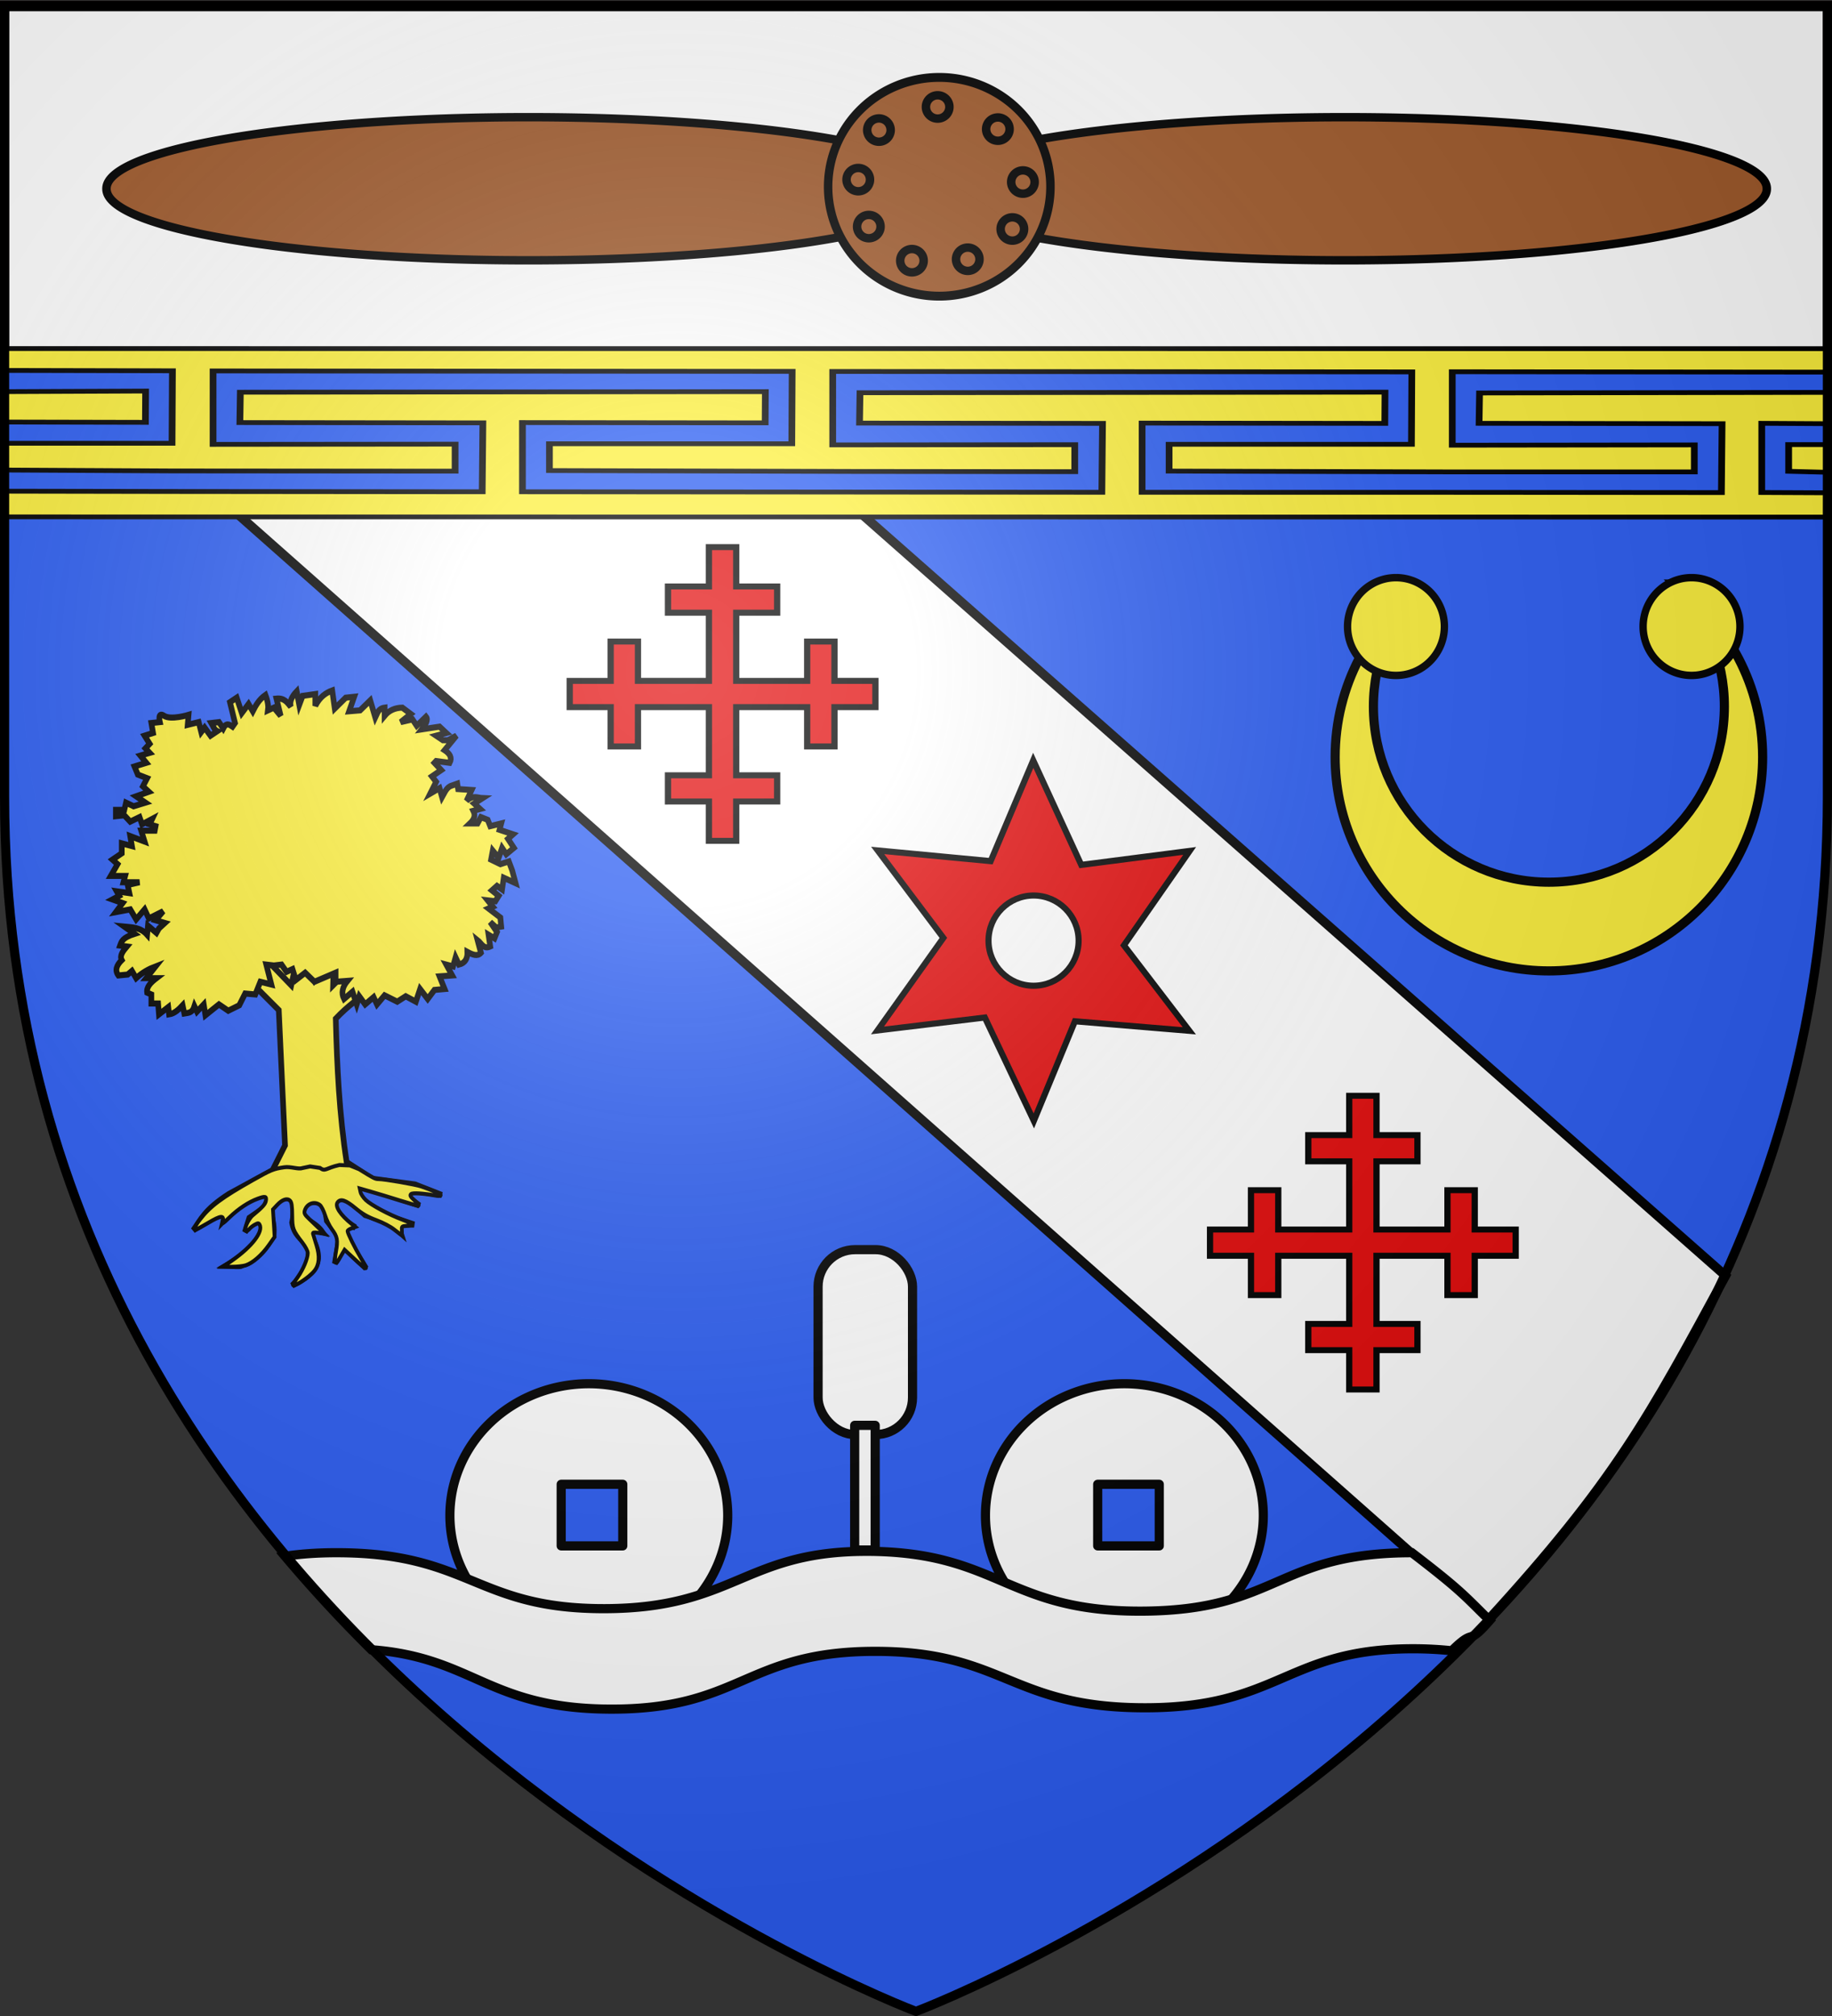 <svg xmlns="http://www.w3.org/2000/svg" xmlns:xlink="http://www.w3.org/1999/xlink" width="600" height="660" version="1.0"><rect width="100%" height="100%" fill="#333333" stroke="none"/><desc>Flag of Canton of Valais (Wallis)</desc><defs><g id="c"><path id="b" d="M0 0v1h.5z" transform="rotate(18 3.157 -.5)"/><use xlink:href="#b" width="810" height="540" transform="scale(-1 1)"/></g><g id="d"><use xlink:href="#c" width="810" height="540" transform="rotate(72)"/><use xlink:href="#c" width="810" height="540" transform="rotate(144)"/></g><g id="f"><path id="e" d="M0 0v1h.5z" transform="rotate(18 3.157 -.5)"/><use xlink:href="#e" width="810" height="540" transform="scale(-1 1)"/></g><g id="g"><use xlink:href="#f" width="810" height="540" transform="rotate(72)"/><use xlink:href="#f" width="810" height="540" transform="rotate(144)"/></g><g id="i"><path id="h" d="M0 0v1h.5z" transform="rotate(18 3.157 -.5)"/><use xlink:href="#h" width="810" height="540" transform="scale(-1 1)"/></g><g id="j"><use xlink:href="#i" width="810" height="540" transform="rotate(72)"/><use xlink:href="#i" width="810" height="540" transform="rotate(144)"/></g><g id="l"><path id="k" d="M0 0v1h.5z" transform="rotate(18 3.157 -.5)"/><use xlink:href="#k" width="810" height="540" transform="scale(-1 1)"/></g><g id="m"><use xlink:href="#l" width="810" height="540" transform="rotate(72)"/><use xlink:href="#l" width="810" height="540" transform="rotate(144)"/></g><g id="o"><path id="n" d="M0 0v1h.5z" transform="rotate(18 3.157 -.5)"/><use xlink:href="#n" width="810" height="540" transform="scale(-1 1)"/></g><g id="p"><use xlink:href="#o" width="810" height="540" transform="rotate(72)"/><use xlink:href="#o" width="810" height="540" transform="rotate(144)"/></g><g id="r"><path id="q" d="M0 0v1h.5z" transform="rotate(18 3.157 -.5)"/><use xlink:href="#q" width="810" height="540" transform="scale(-1 1)"/></g><g id="s"><use xlink:href="#r" width="810" height="540" transform="rotate(72)"/><use xlink:href="#r" width="810" height="540" transform="rotate(144)"/></g><g id="v"><path id="u" d="M0 0v1h.5z" transform="rotate(18 3.157 -.5)"/><use xlink:href="#u" width="810" height="540" transform="scale(-1 1)"/></g><g id="w"><use xlink:href="#v" width="810" height="540" transform="rotate(72)"/><use xlink:href="#v" width="810" height="540" transform="rotate(144)"/></g><g id="y"><path id="x" d="M0 0v1h.5z" transform="rotate(18 3.157 -.5)"/><use xlink:href="#x" width="810" height="540" transform="scale(-1 1)"/></g><g id="z"><use xlink:href="#y" width="810" height="540" transform="rotate(72)"/><use xlink:href="#y" width="810" height="540" transform="rotate(144)"/></g><g id="B"><path id="A" d="M0 0v1h.5z" transform="rotate(18 3.157 -.5)"/><use xlink:href="#A" width="810" height="540" transform="scale(-1 1)"/></g><g id="C"><use xlink:href="#B" width="810" height="540" transform="rotate(72)"/><use xlink:href="#B" width="810" height="540" transform="rotate(144)"/></g><g id="E"><path id="D" d="M0 0v1h.5z" transform="rotate(18 3.157 -.5)"/><use xlink:href="#D" width="810" height="540" transform="scale(-1 1)"/></g><g id="F"><use xlink:href="#E" width="810" height="540" transform="rotate(72)"/><use xlink:href="#E" width="810" height="540" transform="rotate(144)"/></g><g id="H"><path id="G" d="M0 0v1h.5z" transform="rotate(18 3.157 -.5)"/><use xlink:href="#G" width="810" height="540" transform="scale(-1 1)"/></g><g id="I"><use xlink:href="#H" width="810" height="540" transform="rotate(72)"/><use xlink:href="#H" width="810" height="540" transform="rotate(144)"/></g><g id="K"><path id="J" d="M0 0v1h.5z" transform="rotate(18 3.157 -.5)"/><use xlink:href="#J" width="810" height="540" transform="scale(-1 1)"/></g><g id="L"><use xlink:href="#K" width="810" height="540" transform="rotate(72)"/><use xlink:href="#K" width="810" height="540" transform="rotate(144)"/></g><g id="N"><path id="M" d="M0 0v1h.5z" transform="rotate(18 3.157 -.5)"/><use xlink:href="#M" width="810" height="540" transform="scale(-1 1)"/></g><g id="O"><use xlink:href="#N" width="810" height="540" transform="rotate(72)"/><use xlink:href="#N" width="810" height="540" transform="rotate(144)"/></g><g id="Q"><path id="P" d="M0 0v1h.5z" transform="rotate(18 3.157 -.5)"/><use xlink:href="#P" width="810" height="540" transform="scale(-1 1)"/></g><g id="R"><use xlink:href="#Q" width="810" height="540" transform="rotate(72)"/><use xlink:href="#Q" width="810" height="540" transform="rotate(144)"/></g><g id="T"><path id="S" d="M0 0v1h.5z" transform="rotate(18 3.157 -.5)"/><use xlink:href="#S" width="810" height="540" transform="scale(-1 1)"/></g><g id="U"><use xlink:href="#T" width="810" height="540" transform="rotate(72)"/><use xlink:href="#T" width="810" height="540" transform="rotate(144)"/></g><g id="W"><path id="V" d="M0 0v1h.5z" transform="rotate(18 3.157 -.5)"/><use xlink:href="#V" width="810" height="540" transform="scale(-1 1)"/></g><g id="X"><use xlink:href="#W" width="810" height="540" transform="rotate(72)"/><use xlink:href="#W" width="810" height="540" transform="rotate(144)"/></g><g id="Z"><path id="Y" d="M0 0v1h.5z" transform="rotate(18 3.157 -.5)"/><use xlink:href="#Y" width="810" height="540" transform="scale(-1 1)"/></g><g id="aa"><use xlink:href="#Z" width="810" height="540" transform="rotate(72)"/><use xlink:href="#Z" width="810" height="540" transform="rotate(144)"/></g><radialGradient xlink:href="#a" id="aj" cx="221.445" cy="226.331" r="300" fx="221.445" fy="226.331" gradientTransform="matrix(1.353 0 0 1.349 -77.63 -85.747)" gradientUnits="userSpaceOnUse"/><linearGradient id="a"><stop offset="0" style="stop-color:white;stop-opacity:.314"/><stop offset=".19" style="stop-color:white;stop-opacity:.251"/><stop offset=".6" style="stop-color:#6b6b6b;stop-opacity:.125"/><stop offset="1" style="stop-color:black;stop-opacity:.125"/></linearGradient></defs><g style="display:inline"><path d="M300 658.5s298.5-112.32 298.5-397.772V2.176H1.5v258.552C1.5 546.18 300 658.5 300 658.5" style="fill:#2b5df2;fill-opacity:1;fill-rule:evenodd;stroke:none;stroke-width:1px;stroke-linecap:butt;stroke-linejoin:miter;stroke-opacity:1"/><g style="display:inline"><path d="M598.5 100.781 112.805 530.536c-41.838-45.614-52.983-66.9-77.947-112.866L506.281 2.188H598.5z" style="fill:#fff;fill-opacity:1;fill-rule:evenodd;stroke:#000;stroke-width:3;stroke-linecap:butt;stroke-linejoin:miter;stroke-miterlimit:4;stroke-opacity:1;stroke-dasharray:none" transform="matrix(-1 0 0 1 600 0)"/><path d="M0 0h600v660H0z" style="fill:none;stroke:none" transform="matrix(-1 0 0 1 600 0)"/></g><g style="fill:#fff"><path d="M1.496 393.858h597.008v147.008H1.496z" style="fill:#fff;fill-opacity:1;fill-rule:nonzero;stroke:#020000;stroke-width:3;stroke-linecap:butt;stroke-miterlimit:4;stroke-opacity:1;stroke-dasharray:none" transform="matrix(1 0 0 .849 .004 -332.846)"/></g><g style="display:inline"><g style="display:inline"><g style="fill:#fcef3c" transform="matrix(0 -.712 1 0 27.188 446.195)"><path d="m388.923 571.008.084-596.598h77.397l-.046 596.73z" style="fill:#fcef3c;fill-opacity:1;fill-rule:evenodd;stroke:#000;stroke-width:2.201;stroke-linecap:butt;stroke-linejoin:miter;stroke-miterlimit:4;stroke-opacity:1;stroke-dasharray:none"/><path d="m432.617-25.648-.136 46.088 14.392.062-.272-46.15m9.754 0-.17 54.93-33.323-.125v-54.805m-22.783 596.79.137-21.335h31.821l-.17 21.306m14.393-.03-.273-113.701-13.95-.157-.17 79.584-31.685-.22.102-81.145.035-108.579h31.821l-.136 79.49 14.359.062-.273-171.946-13.95-.156-.136 79.583-31.685-.219.102-81.176.137-108.58h31.821l-.136 79.49 14.359.062-.273-171.946-13.95-.156-.136 79.583-31.685-.218.136-101.206.137-55.18h9.72l-.41 54.93-.102 92.582h12.415l-.103-79.27h33.766l-.205 189.661-33.288-.125v-79.364H410.31l-.409 99.487-.103 72.553h12.415l-.103-79.271h33.766l-.205 189.662-33.288-.125v-79.364h-12.312l-.375 91.206v80.802h12.414l-.136-79.27h33.766l-.17 122.579m-33.323.131v-12.538H409.97l-.444 12.5" style="fill:#2b5df2;fill-opacity:1;fill-rule:evenodd;stroke:#000;stroke-width:2.201;stroke-linecap:butt;stroke-linejoin:miter;stroke-miterlimit:4;stroke-opacity:1;stroke-dasharray:none"/><g style="fill:#e20909;display:inline;stroke:#000;stroke-opacity:1;stroke-width:2;stroke-miterlimit:4;stroke-dasharray:none"><path d="M108.854 41 94.915 73.987l-37.01-3.502 21.523 28.62-21.583 30.29 35.16-4.227L109.055 159l13.457-32.604 37.472 3.12-21.421-27.976 21.521-30.894-35.5 4.569zm.121 44.237c8.14 0 14.744 6.627 14.744 14.773s-6.603 14.753-14.744 14.753-14.764-6.607-14.764-14.753 6.623-14.773 14.764-14.773z" style="fill:#e20909;fill-opacity:1;fill-rule:evenodd;stroke:#000;stroke-width:2;stroke-linecap:butt;stroke-linejoin:miter;stroke-miterlimit:4;stroke-opacity:1;stroke-dasharray:none" transform="matrix(0 1 -1.405 0 334.676 202.35)"/></g><g id="ab" style="fill:#e20909;stroke:#000;stroke-opacity:1;stroke-width:4.849;stroke-miterlimit:4;stroke-dasharray:none"><g style="fill:#e20909;display:inline;stroke:#000;stroke-opacity:1;stroke-width:4.849;stroke-miterlimit:4;stroke-dasharray:none"><g style="fill:#e20909;stroke:#000;stroke-opacity:1;stroke-width:4.849;stroke-miterlimit:4;stroke-dasharray:none"><path d="M280.655 347.54v-31.846H248.81v-21.23h31.845v-55.198h-55.199v31.845h-21.23v-31.845h-31.845v-21.23h31.845V186.19h21.23v31.846h55.199v-55.199H248.81v-21.23h31.845v-31.845h21.23v31.845h31.845v21.23h-31.845v55.199h55.198V186.19h21.23v31.846h31.846v21.23h-31.846v31.845h-21.23v-31.845h-55.198v55.198h31.845v21.23h-31.845v31.846z" style="fill:#e20909;fill-opacity:1;stroke:#000;stroke-width:4.849;stroke-miterlimit:4;stroke-opacity:1;stroke-dasharray:none;display:inline" transform="matrix(0 .421 -.568 0 437.449 86.836)"/></g></g></g><use xlink:href="#ab" width="600" height="660" style="stroke:#000;stroke-opacity:1;stroke-width:2.37;stroke-miterlimit:4;stroke-dasharray:none" transform="translate(-252.27 209.701)"/><g style="display:inline" transform="matrix(0 1 -1.405 0 629.273 -25.75)"><path d="M157.534 427.434a45.495 43.118 0 1 1-90.99 0 45.495 43.118 0 1 1 90.99 0" style="fill:#fff;fill-opacity:1;stroke:#000;stroke-width:3;stroke-linecap:round;stroke-linejoin:round;stroke-miterlimit:4;stroke-opacity:1;stroke-dasharray:none" transform="translate(79.366 70.37)"/><path d="M157.534 427.434a45.495 43.118 0 1 1-90.99 0 45.495 43.118 0 1 1 90.99 0" style="fill:#fff;fill-opacity:1;stroke:#000;stroke-width:3;stroke-linecap:round;stroke-linejoin:round;stroke-miterlimit:4;stroke-opacity:1;stroke-dasharray:none" transform="translate(254.766 70.37)"/><g style="display:inline;fill:#fff;fill-opacity:1;stroke:#000;stroke-width:5.732;stroke-miterlimit:4;stroke-opacity:1;stroke-dasharray:none"><path d="M283.25 508.875c-38.217.507-42.124 18.621-83.812 18.75-42.324.133-44.043-18.209-87.594-18.312-6.668-.016-12.29.42-17.219 1.156a471 471 0 0 0 28.281 30.594c33.318 2.482 38.26 19.176 77.782 19.437 43.314.287 44.542-18.85 87.03-18.906 42.49-.057 44.418 18.468 88.563 18.468s46.328-19.312 87.75-19.312c4.7 0 8.885.247 12.719.656 8.144-8.054 4.61-.95 12.425-9.913-8.481-8.34-9.552-9.966-25.488-22.18-44.15.019-43.724 18.702-87.656 19.124-44.636.43-47.172-18.876-89-19.562a126 126 0 0 0-3.781 0z" style="fill:#fff;fill-opacity:1;fill-rule:evenodd;stroke:#000;stroke-width:3;stroke-linecap:butt;stroke-linejoin:miter;stroke-miterlimit:4;stroke-opacity:1;stroke-dasharray:none;display:inline" transform="translate(-2.716 .679)"/></g><path id="ac" d="M182.361 487.592h20.166v20.166h-20.166z" style="fill:#2b5df2;fill-opacity:1;stroke:#000;stroke-width:3;stroke-linecap:round;stroke-linejoin:round;stroke-miterlimit:4;stroke-opacity:1;stroke-dasharray:none"/><use xlink:href="#ac" width="600" height="660" transform="translate(175.708)"/><rect width="30.928" height="60.512" x="266.493" y="410.814" ry="12.102" style="fill:#fff;fill-opacity:1;stroke:#000;stroke-width:3;stroke-linecap:round;stroke-linejoin:round;stroke-miterlimit:4;stroke-opacity:1;stroke-dasharray:none"/><rect width="6.724" height="40.789" x="278.477" y="468.305" ry="0" style="fill:#fff;fill-opacity:1;stroke:#000;stroke-width:3;stroke-linecap:round;stroke-linejoin:round;stroke-miterlimit:4;stroke-opacity:1;stroke-dasharray:none"/><g style="fill:#fcef3c"><g style="fill:#fcef3c"><path d="m91.999 877.172 36.853 21.604 42.89-15.885-44.479-20.969z" style="fill:#fcef3c;fill-opacity:1;fill-rule:evenodd;stroke:none" transform="matrix(.616 0 0 .659 21.27 -260.333)"/><path d="M103.307 872.94 96.68 885.72l14.675 13.729 3.314 67.221-6.628 12.308-23.196 11.835c-12.98 7.815-14.76 12.575-18.936 17.99l17.516-10.416-1.42 5.681c6.263-6.082 12.56-12.136 24.616-13.255l7.1-3.787c-3.016 2.391-7.366 2.506-9.94 10.415l-8.048 5.207-2.367 7.1c2.84-3.834 5.68-6.055 8.521-6.153 3.022 6.4-5.388 15.58-18.462 22.723 3.763.216 7.893.505 8.047 0 9.132-2.808 14.108-9.9 17.042-14.676.542-3.944-.283-7.89-1.42-11.834 1.526-5.504 5.996-7.691 9.941-7.575 1.16.349 3.323 4.724 1.42 12.782 1.15 6.086 4.637 7.826 8.048 11.361 2.82 5.432-2.13 14.469-8.047 19.883 8.247-4.475 22.157-9.639 7.1-28.877l8.995 2.367c-1.714-2.367-4.84-4.734-9.941-7.101-1.596-8.41 4.107-8.305 7.1-11.361l-1.42 3.313c5.653-.287 5.881 4.85 6.628 9.468l6.627 8.048-2.367 13.255c1.429-2.424 2.523-2.511 4.734-10.415 3.945 6.907 7.89 8.931 11.835 12.782l-7.1-10.415-5.208-11.835 6.627 1.894c-7.202-4.264-12.368-7.359-10.414-16.569l1.42 2.367 4.26-.473 9.942 8.52 12.781 3.788 6.154 5.207-1.42-4.26h8.521l-13.728-4.26L156.8 994.6l-9.467-11.834 4.26 3.787 16.569 4.26 17.989 5.68-12.309-8.52 24.143 3.314-14.201-5.208-22.723-2.84-13.625-8.281c-3.916-23.828-5.118-47.421-5.784-71.249 6.422-6.328 11.906-9.839 17.515-13.728l-9.94-11.362-8.995 8.521.473-15.148-10.415 12.782-8.047-16.096-4.26 18.462z" style="fill:#fcef3c;fill-opacity:1;fill-rule:evenodd;stroke:#000;stroke-width:3;stroke-linecap:butt;stroke-linejoin:miter;stroke-miterlimit:4;stroke-opacity:1;stroke-dasharray:none" transform="matrix(.616 0 0 .659 21.27 -260.333)"/><path d="m108.753 877.318-4.044-.45 2.696 9.885-5.841-1.348-2.696 6.29-5.391-.45-3.146 5.842-5.84 2.696-4.943-3.146-7.188 5.392-.899-5.392-3.594 3.595-1.348-2.696c-1.2 3.586-3.386 3.232-5.392 3.594l-.898-4.043c-2.097 2.098-4.26 4.06-7.19 4.493l-.449-3.595-4.942 3.595-.45-5.392h-3.593v-4.493l-2.247-.898c-.445-2.92 2.045-5.105 4.942-7.19H40.91l4.942-5.84c-3.445 1.232-6.89 2.923-10.334 5.84l-2.246-3.594-2.247 1.798-4.942.449c-2.026-2.546-.96-5.092 1.797-7.638-1.305-2.247.693-4.493 2.696-6.74l-3.594-.449c.752-1.947 1.135-3.894 7.638-5.84l-5.392-3.595c4.282.393 8.665.387 12.131 4.044l.45-4.493 4.492 3.594 1.348-2.246 3.145-2.696-4.942-1.348 4.044-4.493-7.638 3.594-2.247-4.493-4.493 4.943-3.145-4.943-7.638 1.348 3.594-4.493-5.391-1.797 3.594-1.797-1.348-2.247 6.74.899-.899-4.044 6.29-1.348h-8.536l.898-3.145h-7.638l3.595-5.84-2.696-2.247 4.942-3.145v-4.942l5.392 1.347-.899-4.942 7.638 2.696-1.797-5.392h7.189l.449-2.246-3.145-.899 1.348-2.695-5.392 2.695-1.348-3.594-4.942 2.246-3.145-3.145-4.493.45v-3.145h4.493l.899-3.595 4.043 1.797 6.29-1.797-4.942-3.145 6.74-2.246-3.145-2.696 2.246-4.044-4.942-1.797-1.797-4.044 6.29-1.797-3.145-3.594 4.942-1.348-2.247-2.247 2.247-2.246-2.696-4.044 4.493-1.348-.898-4.942 4.492-.45s-1.347-5.39 2.247-3.144 13.03-.45 13.03-.45l-.45 4.943 5.841-1.348 1.348 4.942 1.797-2.247 3.145 4.044 3.595-2.246c-1.69-.706-2.232-2.561-3.145-4.044l4.043-.45 2.247 3.146c1.647-3.062 3.295-1.97 4.942-.899l1.348-1.797-2.696-10.334 3.595-2.246 2.695 7.638 3.595-4.493 2.246 3.594c1.629-3.005 3.441-5.917 6.74-8.087 1.419 3.516 1.614 5.808 1.348 7.638l3.145-1.348 3.594 4.044-2.246-8.537c4.283-.39 5.799 1.988 7.638 4.044-.813-2.546.575-5.092 3.145-7.638l1.348 6.739 1.797-4.493 6.74-.899v5.841c2.497-4.534 5.646-6.468 8.985-7.638l1.348 8.986 5.84-5.391 4.494-.45-2.696 7.19 5.841-.45 5.392-4.942 2.695 8.536c1.055-2.042 1.483-4.503 4.943-4.942v4.044c2.307-2.605 5.433-3.981 9.435-4.044l4.493 3.145-5.392 4.044 6.29-1.348 2.247 3.145 4.942-4.493c1.333 1.576-.234 3.878-2.246 6.29l9.435-1.348 3.594 3.145-5.391 1.348 3.594 2.247h2.696l4.493-2.247-6.29 7.189c2.788 1.719 4.133 3.726 2.696 6.29l-7.19-.899-.898.9 3.595 3.593-4.943 3.146 2.247 2.695-3.145 5.841 4.942-2.696 1.348 4.493c1.417-2.326 2.376-5.111 5.391-5.84l2.696-.9.45 2.697 7.188.449-2.696 5.392c3.487-3.012 5.829-1.448 8.537-1.348l-4.493 2.695 3.145 2.696-3.594.899c1.393 2.595.174 4.536-1.797 6.29h4.043l1.798-3.145 3.594 1.348 1.348 3.145 5.84-1.348-.898 3.145 7.189 2.247-2.696 2.246 3.145 4.493-4.044 3.145-2.246-3.145-1.797 4.942-3.145-3.594-.899 4.493 4.942 2.246 4.493-1.347 1.798 4.492 1.797 6.29-6.29-2.695-.899 5.84-2.696-1.796-2.696 2.246 3.595 2.696-1.797 2.696-4.044-.45 2.696 3.145-2.247.899 6.29 4.493.45 4.493-2.696.45-3.145-2.697 3.594 4.943-1.348 3.145-3.145-1.797.899 5.84c-3.559 1.576-4.717-1.65-6.74-3.145l1.798 6.29c-1.866 1.976-4.49.91-7.19-.449.11 3.302-1.214 5.529-4.492 6.29l-1.797-3.594-1.348 4.493-3.595-.899 3.145 5.392-6.74.45 2.697 6.29-5.392.449-3.594 4.493-4.044-4.943-2.246 6.29-5.392-2.695-4.493 2.696-6.74-3.145-4.043 4.492-1.797-3.594-4.493 3.594-3.145-4.043-1.348 4.043-2.247-6.29-4.493 3.595c-1.59-2.996-.847-5.99 1.798-8.986l-6.29.45v-4.494l-11.233 4.493-4.942-4.493-4.943 3.594-1.797-5.391-3.145 1.348-2.696-3.595z" style="fill:#fcef3c;fill-opacity:1;fill-rule:evenodd;stroke:#000;stroke-width:3;stroke-linecap:butt;stroke-linejoin:miter;stroke-miterlimit:4;stroke-opacity:1;stroke-dasharray:none" transform="matrix(.616 0 0 .659 21.27 -260.333)"/></g><path d="M101.28 299.762c0-.197 1.21-1.96 2.688-3.919 2.834-3.753 5.234-9.186 5.234-11.845 0-.885-1.238-3.1-2.805-5.018-5.158-6.311-5.392-6.898-5.463-13.673-.048-4.702-.313-6.4-1.123-7.21-1.48-1.48-4.157-.676-6.911 2.08l-2.23 2.228.441 6.821.441 6.82-3.223 4.258c-3.666 4.844-8.46 8.735-12.11 9.828-1.369.41-4.646.746-7.283.746H64.14l4.871-3.181c10.646-6.953 16.704-14.397 14.521-17.842-.466-.736-.896-.715-2.513.122-1.074.554-2.338 1.474-2.81 2.042-.471.569-1.249 1.034-1.727 1.034-1.671 0 .948-5.826 3.5-7.786 5.073-3.896 6.633-5.489 6.938-7.085.445-2.327-.243-2.506-4.342-1.122-4.82 1.628-10.3 5.016-15.061 9.313-3.498 3.157-3.888 3.36-3.502 1.821.752-2.996-1.201-2.784-7.702.833-3.327 1.851-6.305 3.366-6.618 3.366-1.242 0-.437-1.82 2.236-5.054 5.435-6.573 11.483-10.786 27.919-19.444 9.884-5.207 11.004-5.636 16.834-6.448 3.435-.479 7.407 1.117 9.539.407l4.226-.824 5.232.75c2.891 2.005 3.066.039 10.336-1.465l5.54.235 4.928 1.861c7.793 4.542 8.52 4.886 10.346 4.894 3.218.014 19.44 2.633 22.734 3.67 5.81 1.83 10.275 3.725 10.275 4.36 0 .337-.966.45-2.146.252-7.17-1.208-12.734-1.545-13.602-.825-.757.628-.407 1.206 1.967 3.254 1.772 1.528 2.479 2.49 1.83 2.492-.583.001-5.04-1.173-9.903-2.608s-11.62-3.353-15.015-4.261l-6.17-1.65.412 1.785c.226.981 1.483 2.742 2.793 3.912 2.82 2.519 12.354 7.3 19.534 9.798 2.814.979 5.116 2.02 5.116 2.316s-1.263.628-2.806.74c-2.724.197-2.8.265-2.638 2.348.092 1.18.005 2.146-.193 2.146-.199 0-1.908-1.162-3.799-2.582-2.044-1.535-5.928-3.447-9.58-4.717-4.643-1.613-7.365-3.079-11.145-6-5.188-4.009-7.84-4.816-9.449-2.876-1.587 1.912 1.394 6.187 7.518 10.786l1.908 1.432-2.073.723c-1.14.397-2.072.999-2.072 1.336 0 1.032 3.848 8.31 6.96 13.165 4.42 6.895 3.976 6.988-3.293.69l-5.246-4.546-1.927 3.061c-2.365 3.758-2.22 3.603-2.954 3.149-.359-.222-.235-2.337.303-5.182 1.105-5.846.782-7.541-2.133-11.208-1.243-1.564-2.882-4.7-3.64-6.97-.765-2.284-2.012-4.568-2.795-5.116-2.95-2.066-7.043-.607-8.06 2.874-.373 1.277.056 2 2.419 4.082 1.58 1.39 4.06 3.61 5.512 4.93l2.64 2.4-3.193-.425c-2.478-.33-3.142-.23-2.963.45.127.48.937 2.975 1.8 5.543 1.886 5.607 1.564 9.747-.994 12.787-2.869 3.41-11.484 8.617-11.484 6.942z" style="fill:#fcef3c;fill-opacity:1;fill-rule:nonzero;stroke:#000;stroke-width:1.981;stroke-linecap:round;stroke-miterlimit:4;stroke-opacity:1;stroke-dasharray:none;stroke-dashoffset:0" transform="matrix(.616 0 0 .659 32.104 224.736)"/></g><g style="display:inline"><path d="M240.917 190.532c17.471 12.732 28.844 33.337 28.844 56.593 0 38.64-31.36 70-70 70s-70-31.36-70-70c0-23.256 11.373-43.861 28.844-56.593-10.085 10.358-16.313 24.475-16.313 40.062 0 31.73 25.739 57.5 57.47 57.5s57.468-25.77 57.468-57.5c0-15.587-6.228-29.704-16.313-40.062z" style="fill:#fcef3c;fill-opacity:1;stroke:#000;stroke-width:3;stroke-linejoin:miter;stroke-miterlimit:4;stroke-opacity:1;stroke-dasharray:none;stroke-dashoffset:0;display:inline" transform="translate(306.08 2.464)"/></g><path id="ad" d="M492.504 211.821a19.7 19.7 0 1 1-39.4 0 19.7 19.7 0 1 1 39.4 0" style="fill:#fcef3c;fill-opacity:1;stroke:#000;stroke-width:3;stroke-linecap:round;stroke-linejoin:round;stroke-miterlimit:4;stroke-opacity:1;stroke-dasharray:none" transform="matrix(.805 0 0 .812 75.15 34.892)"/><use xlink:href="#ad" width="600" height="660" transform="translate(96.8)"/><path d="M-453.104 291.443a149.393 25.446 0 1 1-298.785 0 149.393 25.446 0 1 1 298.785 0" style="fill:#a05a2c;fill-opacity:1;stroke:#000;stroke-width:3;stroke-linecap:round;stroke-linejoin:round;stroke-miterlimit:4;stroke-opacity:1;stroke-dasharray:none" transform="matrix(.925 0 0 .918 728.93 -203.928)"/><path d="M-453.104 291.443a149.393 25.446 0 1 1-298.785 0 149.393 25.446 0 1 1 298.785 0" style="fill:#a05a2c;fill-opacity:1;stroke:#000;stroke-width:3;stroke-linecap:round;stroke-linejoin:round;stroke-miterlimit:4;stroke-opacity:1;stroke-dasharray:none" transform="matrix(.925 0 0 .918 996.327 -203.928)"/><path d="M-405.495 299.651a39.4 36.938 0 1 1-78.8 0 39.4 36.938 0 1 1 78.8 0" style="fill:#a05a2c;fill-opacity:1;stroke:#000;stroke-width:3;stroke-linecap:round;stroke-linejoin:round;stroke-miterlimit:4;stroke-opacity:1;stroke-dasharray:none" transform="matrix(.924 0 0 .969 717.269 -227.39)"/><path id="ae" d="M-464.348 266.42a4.153 4.153 0 1 1-8.307 0 4.153 4.153 0 1 1 8.307 0" style="fill:none;stroke:#000;stroke-width:3;stroke-linecap:round;stroke-linejoin:round;stroke-miterlimit:4;stroke-opacity:1;stroke-dasharray:none" transform="matrix(.848 -.367 .37 .842 585.138 -351.847)"/><use xlink:href="#ae" id="af" width="600" height="660" x="0" y="0" transform="translate(-6.77 16.215)"/><use xlink:href="#af" id="ag" width="600" height="660" x="0" y="0" transform="translate(3.458 15.366)"/><use xlink:href="#ae" width="600" height="660" transform="matrix(-1 0 0 1 611.8 -.315)"/><use xlink:href="#af" width="600" height="660" transform="matrix(-1 0 0 1 613.232 .789)"/><use xlink:href="#ag" width="600" height="660" transform="matrix(-1 0 0 1 613.232 .789)"/><use xlink:href="#ae" id="ah" width="600" height="660" x="0" y="0" transform="translate(19.235 -7.57)"/><use xlink:href="#ah" id="ai" width="600" height="660" x="0" y="0" transform="translate(-8.425 50.313)"/><use xlink:href="#ai" width="600" height="660" transform="translate(18.281 -.473)"/></g></g></g></g></g><path d="M300 658.5s298.5-112.32 298.5-397.772V2.176H1.5v258.552C1.5 546.18 300 658.5 300 658.5" style="opacity:1;fill:url(#aj);fill-opacity:1;fill-rule:evenodd;stroke:none;stroke-width:1px;stroke-linecap:butt;stroke-linejoin:miter;stroke-opacity:1"/><path d="M300 658.5S1.5 546.18 1.5 260.728V2.176h597v258.552C598.5 546.18 300 658.5 300 658.5z" style="opacity:1;fill:none;fill-opacity:1;fill-rule:evenodd;stroke:#000;stroke-width:3;stroke-linecap:butt;stroke-linejoin:miter;stroke-miterlimit:4;stroke-dasharray:none;stroke-opacity:1"/></svg>